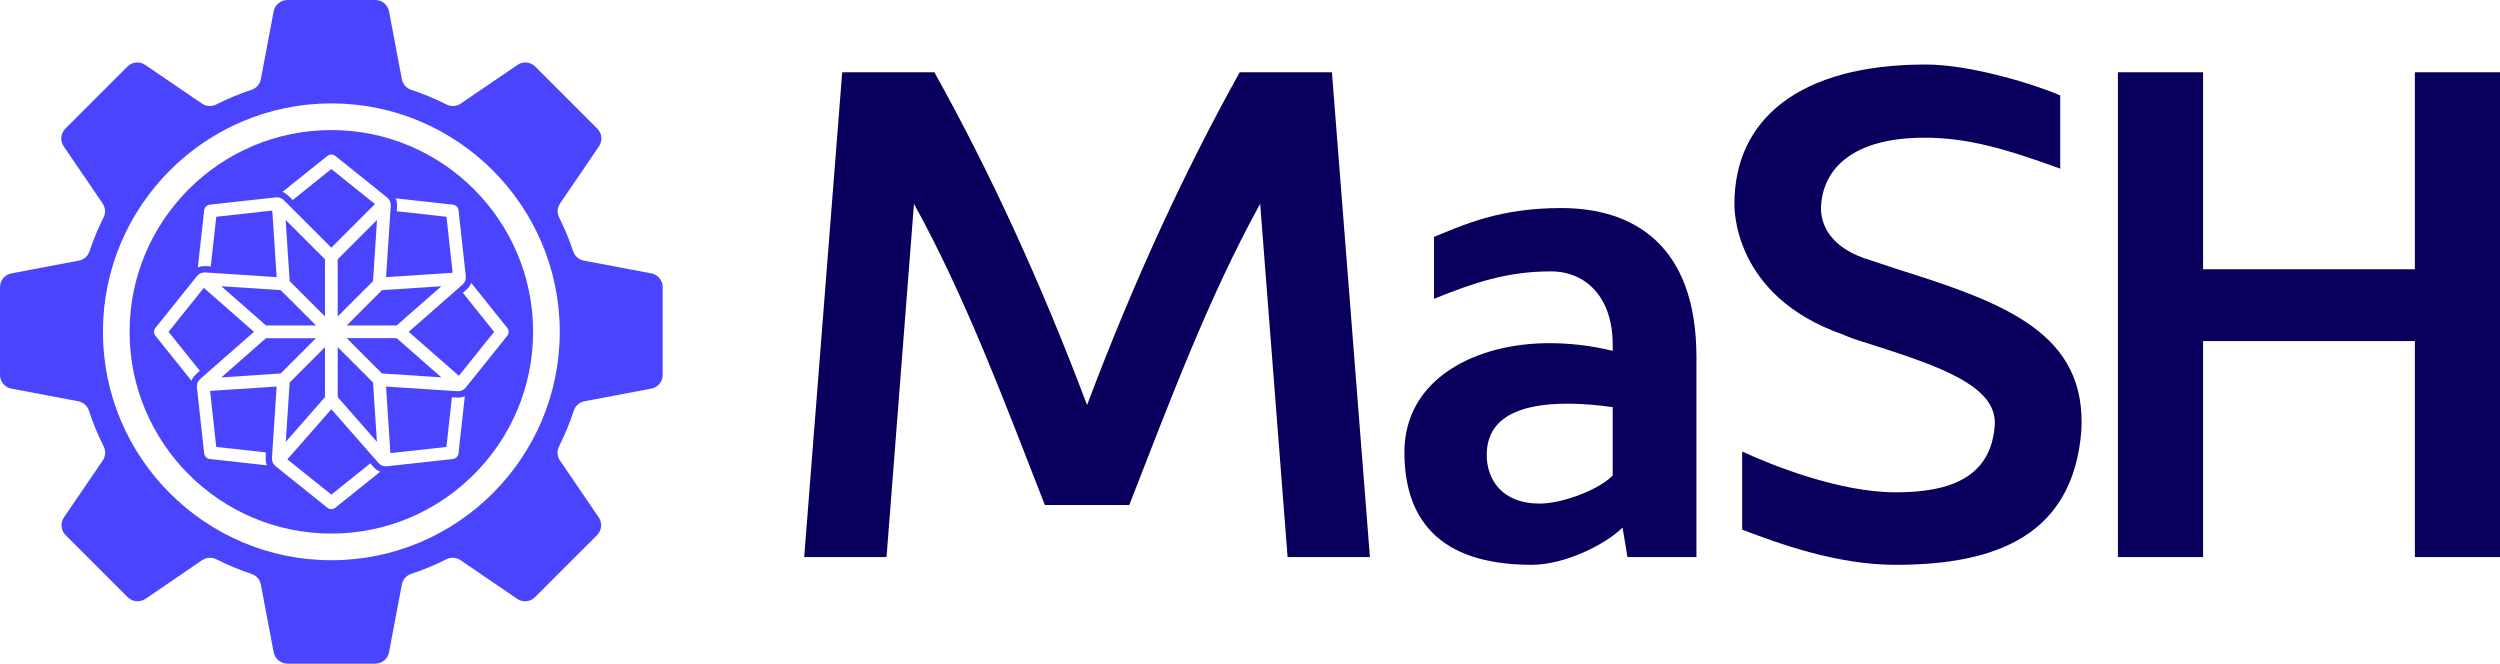 <?xml version="1.0" encoding="UTF-8"?><svg id="Layer_2" xmlns="http://www.w3.org/2000/svg" viewBox="0 0 1781.43 472.89"><defs><style>.cls-1{fill:#09005e;}.cls-2{fill:#4a44ff;}</style></defs><g id="_ÎÓÈ_1"><g><g><path class="cls-2" d="m189.56,231.91l-31.85-27.94,42.28,2.77c5.2,5.21,19.77,19.77,25.17,25.17h-35.6Z"/><polygon class="cls-2" points="225.16 240.97 199.99 266.14 157.71 268.92 189.56 240.97 225.16 240.97"/><polygon class="cls-2" points="203.55 156.72 231.57 184.74 231.57 225.48 206.4 200.31 203.55 156.72"/><polygon class="cls-2" points="206.4 272.55 231.57 247.38 231.57 282.98 203.63 314.84 206.4 272.55"/><polygon class="cls-2" points="265.81 272.54 268.58 314.83 240.64 282.97 240.64 247.37 265.81 272.54"/><polygon class="cls-2" points="265.81 200.32 240.64 225.49 240.64 184.75 268.66 156.73 265.81 200.32"/><polygon class="cls-2" points="282.65 240.96 314.51 268.91 272.22 266.13 247.05 240.96 282.65 240.96"/><polygon class="cls-2" points="247.05 231.9 272.22 206.73 314.51 203.96 282.65 231.9 247.05 231.9"/><path class="cls-2" d="m236.11,92.68c-79.28,0-143.77,64.5-143.77,143.77s64.49,143.76,143.77,143.76,143.76-64.49,143.76-143.76-64.49-143.77-143.76-143.77Zm104.96,172.02l-9.28,11.55c-1.4,1.73-3.54,2.68-5.76,2.53l-13.21-.86-37.74-2.47,3.1,47.42,39.93-4.39,3.9-35.41c2.91.22,6.57.63,9.22-.79l-4.5,40.8c-.23,2.12-1.9,3.78-4.01,4.01l-32.43,3.57-14.65,1.6c-2.21.23-4.39-.61-5.86-2.28-4.77-5.43-28.37-32.33-33.67-38.39l-31.34,35.73,31.34,25.12,27.79-22.29c1.9,2.22,4.2,5.09,7.07,5.96l-32.02,25.67c-1.66,1.33-4.01,1.33-5.68,0l-25.46-20.4-11.49-9.24c-1.73-1.39-2.68-3.53-2.53-5.74.61-9.44,2.68-40.95,3.34-50.96l-47.43,3.1,4.4,39.93,35.4,3.9c-.21,2.91-.63,6.57.79,9.22l-40.8-4.5c-2.11-.23-3.77-1.89-4.01-4.01-1.04-9.38-4.21-38.13-5.17-47.08-.24-2.21.61-4.39,2.28-5.86l12.17-10.69,26.22-22.98-35.74-31.34-25.12,31.34,22.29,27.79c-2.21,1.89-5.08,4.19-5.96,7.07l-25.67-32.03c-1.33-1.66-1.33-4.01,0-5.68,6.2-7.75,23.66-29.53,29.64-36.95,1.4-1.73,3.54-2.67,5.76-2.53l19.33,1.26,31.63,2.08-3.11-47.43-39.92,4.4-3.91,35.42c-2.91-.23-6.57-.64-9.22.77l4.5-40.8c.24-2.11,1.9-3.77,4.01-4.01l39.92-4.4c.35,0,7.84-.91,7.98-.82,1.79,0,3.52.71,4.81,1.98l15.05,15.04,18.85,18.85,31.09-31.09-31.09-24.93-27.53,22.08c-1.99-1.95-4.56-4.99-7.29-5.79l31.98-25.64c1.67-1.33,4.02-1.33,5.68,0l24.77,19.86,12.2,9.81c1.73,1.39,2.68,3.54,2.53,5.75-.79,12.03-2.53,38.7-3.34,50.96l47.43-3.11-4.39-39.92-35.42-3.91c.22-2.91.63-6.57-.79-9.21l40.8,4.49c2.11.24,3.78,1.9,4.01,4.01l3.47,31.52,1.7,15.57c.23,2.2-.61,4.38-2.29,5.85-8.19,7.2-29.89,26.22-38.38,33.68l35.73,31.33,25.12-31.33-22.28-27.8c2.21-1.9,5.09-4.2,5.96-7.07l25.67,32.02h0c1.33,1.68,1.33,4.03,0,5.69l-20.36,25.4Z"/><path class="cls-2" d="m464.13,194.81l-48.11-9.1c-3.55-.67-6.45-3.21-7.58-6.63-2.77-8.31-6.11-16.35-10-24.06-1.63-3.24-1.38-7.1.65-10.08l27.73-40.65c2.69-3.95,2.19-9.25-1.18-12.63l-22.13-22.13-22.13-22.12c-3.37-3.38-8.67-3.88-12.62-1.18l-40.48,27.59c-2.99,2.05-6.87,2.3-10.1.65-8.06-4.09-16.47-7.6-25.17-10.47-3.43-1.12-5.99-4.03-6.66-7.58l-9.14-48.32c-.88-4.7-4.98-8.1-9.77-8.1h-62.67c-4.77,0-8.87,3.4-9.76,8.1l-9.14,48.32c-.67,3.55-3.22,6.46-6.66,7.58-8.7,2.87-17.12,6.38-25.18,10.47-3.23,1.65-7.1,1.4-10.1-.65l-40.48-27.59c-3.94-2.7-9.25-2.2-12.62,1.18l-44.25,44.25c-3.38,3.38-3.88,8.68-1.19,12.63l27.73,40.65c2.03,2.98,2.28,6.84.66,10.08-3.88,7.71-7.24,15.75-10,24.06-1.14,3.42-4.04,5.96-7.58,6.63l-48.1,9.1c-4.7.88-8.1,4.98-8.1,9.76v62.58c0,4.77,3.4,8.87,8.1,9.77l47.68,9.01c3.55.67,6.47,3.23,7.59,6.67,2.86,8.81,6.37,17.31,10.5,25.48,1.62,3.23,1.37,7.09-.66,10.07l-27.63,40.51c-2.7,3.95-2.2,9.25,1.19,12.64l44.24,44.24c3.38,3.38,8.69,3.87,12.63,1.19l40.42-27.57c3-2.04,6.87-2.28,10.1-.65,8.03,4.07,16.39,7.55,25.06,10.41,3.43,1.13,5.98,4.03,6.65,7.59l9.14,48.29c.89,4.68,4.99,8.09,9.76,8.09h62.67c4.79,0,8.89-3.41,9.77-8.09l9.13-48.29c.67-3.56,3.23-6.46,6.67-7.59,8.65-2.86,17.02-6.34,25.05-10.41,3.23-1.63,7.1-1.39,10.09.65l40.43,27.57c3.95,2.68,9.25,2.19,12.62-1.19l22.12-22.12,22.14-22.12c3.37-3.39,3.87-8.69,1.17-12.64l-27.62-40.51c-2.04-2.98-2.29-6.84-.65-10.07,4.11-8.17,7.62-16.67,10.49-25.48,1.11-3.44,4.04-6,7.59-6.67l47.69-9.01c4.68-.9,8.08-5,8.08-9.77v-62.58c0-4.78-3.4-8.88-8.08-9.76Zm-228.02,204.4c-89.75,0-162.77-73.01-162.77-162.76S146.36,73.68,236.11,73.68s162.76,73.02,162.76,162.77-73.02,162.76-162.76,162.76Z"/></g><g><path class="cls-1" d="m744.53,359.85c-28.58-73.21-56.66-148.42-93.26-214.6l-19.55,251.71h-58.67l27.08-345.47h65.68c38.61,69.19,75.21,147.91,108.8,237.16,33.59-89.25,70.2-167.97,108.8-237.16h65.68l27.08,345.47h-58.66l-19.55-251.71c-36.6,66.19-64.68,141.4-93.26,214.6h-60.17Z"/><path class="cls-1" d="m1208.83,396.95h-49.14l-3.51-21.06c-12.54,12.54-41.62,26.57-64.68,26.57-67.69,0-90.75-34.1-90.75-80.22,0-52.65,51.14-77.72,103.29-77.72,15.04,0,31.59,2.01,45.13,5.52v-4.51c0-33.09-18.55-52.15-44.12-52.15-31.09,0-54.65,8.02-83.23,19.55v-44.12c22.06-9.03,47.13-20.56,90.75-20.56,50.64,0,96.27,25.57,96.27,106.3v142.4Zm-59.67-106.8c-10.03-1.5-21.56-2.51-32.09-2.51-35.6,0-57.66,10.53-57.66,36.6,0,17.55,11.03,34.6,37.61,34.6,16.55,0,42.62-10.03,52.15-20.06v-48.64Z"/><path class="cls-1" d="m1241.42,321.74c21.56,10.03,69.7,29.08,109.31,29.08s68.19-11.03,70.7-48.13c1.5-27.58-39.11-41.62-87.75-57.16-11.53-3.51-17.05-5.52-20.06-7.02-79.72-27.58-77.72-91.76-77.72-93.26,0-60.17,46.13-99.28,136.38-99.28,32.59,0,78.72,14.54,95.77,22.06v52.15c-38.61-14.04-65.68-22.06-96.77-22.06-52.15,0-72.7,23.06-73.71,49.64,0,4.01-.5,27.08,35.1,37.61l19.55,6.52c76.71,24.07,134.88,45.63,130.87,115.32-6.02,73.71-59.67,95.27-132.37,95.27-41.11,0-81.73-14.54-109.31-25.07v-55.66Z"/><path class="cls-1" d="m1509.17,396.95V51.49h60.67v140.39h150.92V51.49h60.67v345.47h-60.67v-153.93h-150.92v153.93h-60.67Z"/></g></g></g></svg>
